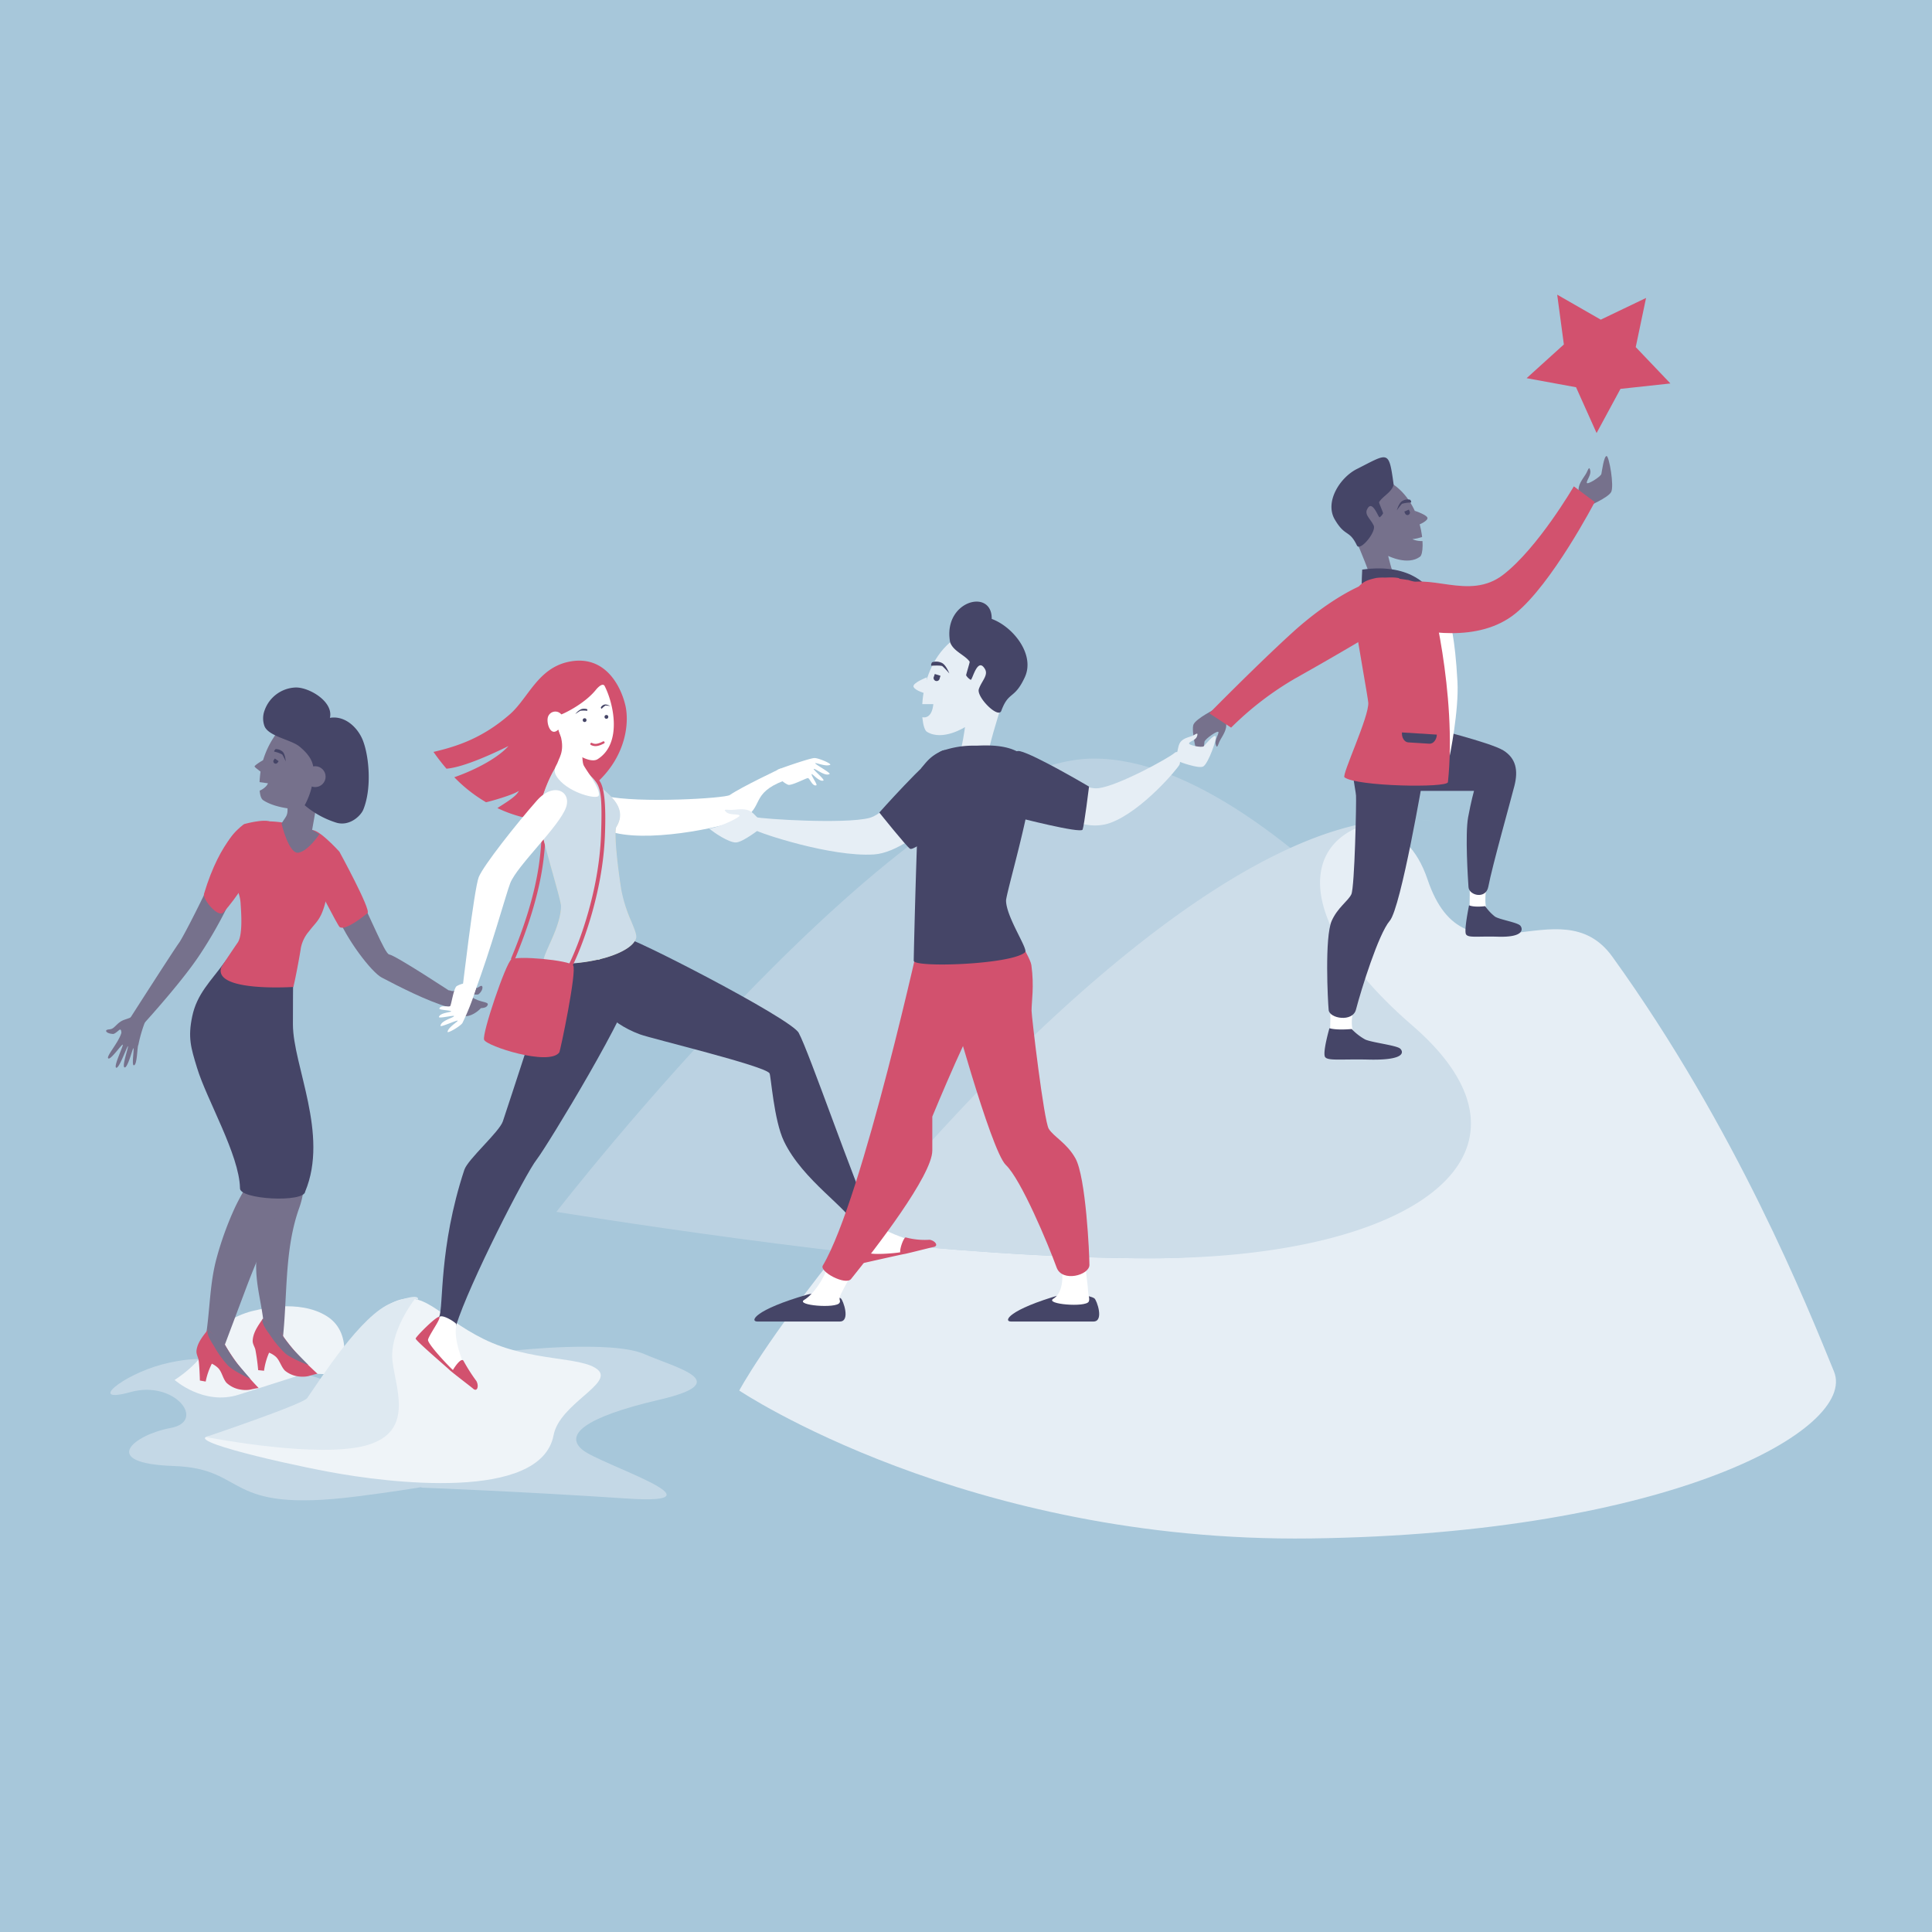 <svg xmlns="http://www.w3.org/2000/svg" id="Laag_1" data-name="Laag 1" width="222mm" height="222mm" viewBox="0 0 629.29 629.29"><rect width="629.29" height="629.29" style="fill:#a7c7da"></rect><path d="M167.61,439.89s31.66-3.46,42.27,1.16,29.79,9.06,4.87,14.87-30.83,11.55-25,16.34,48.32,18.11,14.33,15.83-66.92-3.54-66.92-3.54" style="fill:#c4d8e6"></path><path d="M116.75,291.45c3.43,6.14,8.58,19.24,10,19.43,2.14.29,21.38,13,21.38,13s0,4.74-2.2,4.12c-6.67-1.87-16.09-6.7-21.59-9.59-3.33-1.75-11.59-12.5-14.78-20.82C109.15,296.59,116,290,116.75,291.45Z" style="fill:#76718c"></path><path d="M146.65,322.64c1,.5,2.15-.19,3.5-.68,1.95-.72,3.63.11,4.87-.09.82-.13,1.15-.67,1.73-.76s.69,1.34-.75,2.65c-.46.41-1.49.09-2.06.16s-.56.46-.25.83c2.64,1.89,5.59,1.43,5.16,2.57-.31.85-1.27,1-2.2,1.05-1.13,1.25-3.67,3-5.55,2.54-4.17-1.29-4.68-3.19-6.65-4.15C144.45,326.76,145.41,322,146.65,322.64Z" style="fill:#76718c"></path><path d="M72.52,443.55s-6.78-2.55-19.7.87-24.62,13-10.28,9,24.88,9.53,13,11.71-23.64,11.52,1,12.37,15.7,15.47,59.42,9.95,47.55-9.78,47.55-9.78l-21.67-16.51L84.39,442.64Z" style="fill:#c4d8e6"></path><path d="M83.67,426.71s-10.85,1.7-14.62,9.71-12.18,13.05-12.18,13.05,9.44,8.44,20.87,4.81,21.69-6.93,21.69-6.93l11.49.41s4.84-13.11-4.39-19S83.67,426.71,83.67,426.71Z" style="fill:#eff4f8"></path><path d="M105.18,450.83s11.94-21.29,22.4-26.43,14.84,4.29,30,11.77,32,5.53,37.16,10-12.49,11.12-14.42,21.28c-4.17,21.84-54.26,15.49-72.94,12S55.32,468,70.68,467.56C100.32,466.82,105.18,450.83,105.18,450.83Z" style="fill:#eff4f8"></path><path d="M136.1,423.34s1.39-2.67-8.52,1.06-23.32,25-27.53,31c-1.38,2-33,12.65-33,12.65s31.33,6.21,48.66,3.5c20-3.14,13.42-18.19,12.16-27.95s7.27-20.52,7.27-20.52" style="fill:#dee9f1"></path><path d="M181.24,394.72s114.25-147.64,175-147.64c63.1,0,143.43,115.92,143.43,115.92s-37,55.28-154.47,50.78C283.39,411.41,181.24,394.72,181.24,394.72Z" style="fill:#bbd2e2"></path><path d="M465,286.51c-13.91-41.11-65.64.26-62.22,39.44,3.22,37,59.16,83.9-27.9,83.9-33.43,0-69.8-3-98.89-6.09-26.87,33.28-35.2,49.17-35.2,49.17s73.88,49.61,186.12,48.17c117.2-1.51,178.11-35.65,170.46-54.36-8.63-21.12-31.7-78.93-72.23-135.17C508.09,288,477.33,323.05,465,286.51Z" style="fill:#e6eef5"></path><path d="M460,334c-46.88-40.49-34.79-72.89,8.11-66.34a67.8,67.8,0,0,0-10.56-.85C404.27,266.83,327.42,340,276,403.76c29.09,3.13,65.46,6.09,98.89,6.09C461.91,409.85,507.43,375,460,334Z" style="fill:#cddde9"></path><path d="M441.42,326.08c-1.43,5.24-1.78,10.25.77,11.49s-8.45,3.24-9.43,1.7c-.42-.65,0-.85.3-2,.38-1.46.26-9.77.25-11.38,0-.86,9.15-3.64,8.11.15" style="fill:#fff"></path><path d="M463.67,252.41s-7.33,43.23-11,47.51-9.28,22.32-11,28.91c-1.08,4.21-8.63,2.93-8.9.15s-1.36-23.78,1-29.06c1.93-4.32,5.28-6.38,6.38-8.61s1.68-30.7,1.53-32.2c-.25-2.59-1.37-6.45-1.14-12.27.11-2.8,6.6-14.61,6.6-14.61l16.64,6.47Z" style="fill:#474668"></path><path d="M440.27,335.17a18.25,18.25,0,0,0,4.39,3.41c2.16,1,10.1,1.88,11.37,2.95.92.78,2.46,3.89-10.15,3.6-9-.21-13.29.47-14.25-.81s1.39-9.41,1.39-9.41S435,335.63,440.27,335.17Z" style="fill:#454567"></path><path d="M484.6,286.06c-1,5.24-1.29,10.25.56,11.49s-6.13,3.24-6.85,1.69c-.3-.64,0-.84.22-2,.28-1.45.19-9.76.18-11.37,0-.86,6.64-3.64,5.89.15" style="fill:#fff"></path><path d="M478.19,266.23c-1,5.53-.06,20,.13,22.73s5.67,4.06,6.46-.16c1.23-6.58,7.28-28,8.51-32.9s.56-8.89-3.65-11.49S465,236.8,465,236.8l-6.64,9.88,1.23,10.93h20.52S479.16,261,478.19,266.23Z" style="fill:#474668"></path><path d="M483.76,295.15a15.32,15.32,0,0,0,3.19,3.41c1.56,1,7.33,1.88,8.25,2.95.67.77,1.78,3.88-7.37,3.59-6.5-.2-9.64.47-10.33-.8s1-9.42,1-9.42S480,295.61,483.76,295.15Z" style="fill:#454567"></path><path d="M208.51,329l6.24-1.75-3.5-12.48L205,316.47Z" style="fill:#fff"></path><path d="M185.32,215.54c-10.25,2.09-13.26,12-19.42,17.27-8.69,7.52-16.8,10.27-24.7,12.1,1.38,2,2.78,3.78,4.23,5.47,5.7-.47,15.52-5.08,20.2-7.38-4.28,4.73-12.83,8.5-17.66,10.16a48.1,48.1,0,0,0,10.34,8.14c1.31-.24,8.95-2.4,10.71-3.72-.89,2-5,4.26-7,5.63a44,44,0,0,0,8.12,2.94c31-6.33,35.55-26.61,33.64-36C202.53,224.26,197.5,213.05,185.32,215.54Z" style="fill:#d2516e"></path><path d="M203.33,305.4c-6.45,7.55-15.89,11.73-15.89,11.73,5.86,8.89,10.39,15.84,21,19.78,3.87,1.43,40.45,10.2,42.2,12.66.48.66,1.39,15.23,4.7,22.14,6.2,12.94,21.23,22,23.21,27.61.59,1.68,5.71-1.28,5.38-2-5.68-11.9-20.4-54.73-23.78-60.91C257.57,331.67,204.26,304.31,203.33,305.4Z" style="fill:#454567"></path><path d="M278.47,398.82c.6,2.06.3,9.16,1.73,10.19,3.13,2.27,4.5.23,8.24-.37,1.66-.26,2.62-.23,4.37-.56,4.62-.87,6.17-1.5,7.08-1.66.75-.12-1.53-1.66-3.78-2.55-3.78-1.48-9.19-3-12.51-6.93C283.2,396.48,278.07,397.45,278.47,398.82Z" style="fill:#fff"></path><path d="M278.92,400.5c-1-.09.24,11.39.88,11.23,1.41-.33,13.7-3.11,14.69-3.26s8.83-2.17,9.54-2.29c1.82-.31.63-2.05-1.23-2.37a23.88,23.88,0,0,1-7.75-.75c-.62-.18-2,3.46-1.83,4.82-1.15.28-9.86,1.08-10.77,0C281.4,406.71,279.71,400.57,278.92,400.5Z" style="fill:#d2516e"></path><path d="M148.57,431.71c4.2-13.47,22.54-49.38,26.29-54.1,3.15-4,31.63-50.76,31.14-57.3-.55-7.5-21.5-10.51-23.86-7.71-2.49,3-9.85,27.08-18.35,52.64-1.15,3.46-11.41,12.34-12.55,15.8-8.41,25.49-6.7,44.69-8.21,47.9C142.27,430.55,148.21,432.87,148.57,431.71Z" style="fill:#454567"></path><path d="M143.12,429c-1.26,1.75-6,4.5-5.92,6.26.14,3.87,2.6,3.68,5.37,6.26,1.23,1.15,1.89,1.83,3.14,3.1a27.36,27.36,0,0,0,5.66,4.56c.51.46.93-1,.28-3-1.16-3.6-4-9.67-3-14.81C148.71,430.88,144,427.87,143.12,429Z" style="fill:#fff"></path><path d="M143.12,429c-.52-.81-7.67,6.35-7.73,7s10.32,9.49,11,10.19,7.15,5.61,7.68,6.1c1.37,1.24,2-.77,1.12-2.43a58,58,0,0,1-4.19-6.56c-.61-1.17-2.44,1.2-3.48,2.93-.92-.74-8.36-8.51-8.1-9.87C139.76,434.81,143.55,429.69,143.12,429Z" style="fill:#d2516e"></path><path d="M197,259.24c11,2.51,39.17.77,40.7-.28,3.95-2.71,16.56-8.65,16.56-8.65s2.39,3.47,1,4c-10.83,4.16-6.46,8.51-13.21,12.34-3.3,1.87-28.21,7.88-41.79,4.61C185.47,267.71,189.88,257.62,197,259.24Z" style="fill:#fff"></path><path d="M167.27,312.89a.65.65,0,0,1-.41,0,.63.63,0,0,1-.34-.82c9.43-22.74,9.78-34.46,10.1-44.81.07-2.44.15-4.75.33-7.11a.63.63,0,1,1,1.26.1c-.19,2.33-.26,4.62-.33,7-.32,10.45-.68,22.3-10.2,45.25A.61.61,0,0,1,167.27,312.89Z" style="fill:#d2516e"></path><path d="M195.4,256.12c-3.55-4.15-8-8.38-10.3-9.42-3.1-1.43-9.39,12.82-9.48,18.84-.06,4.73,7.18,27,7.19,29.55,0,7.91-7.9,18.34-5,18.57,15.09,1.18,28.24-3.56,29.31-8.19.48-2.08-3.71-8.37-4.89-15.85-1.44-9.15-2.35-19-1.55-20.3C204.68,262.79,197.35,258.39,195.4,256.12Z" style="fill:#fed249"></path><path d="M196.87,312.06a56.21,56.21,0,0,1-19.1,1.69.7.7,0,0,1-.59-.33c-.46-.78.47-2.84,1.74-5.69,1.62-3.59,3.82-8.51,3.8-12.64,0-1-1.25-5.5-2.7-10.66-2-7.18-4.52-16.11-4.49-18.89.08-5.08,4.69-16.54,8.1-18.69a1.53,1.53,0,0,1,1.5-.24c2.44,1.12,7.05,5.6,10.34,9.45A17.71,17.71,0,0,0,197,257.5c2.83,2.58,7.1,6.46,3.77,11.87-.72,1.16,0,10.24,1.56,20.24a47,47,0,0,0,3.36,10.64c1,2.48,1.75,4.26,1.53,5.24C206.61,308,202.66,310.43,196.87,312.06Z" style="fill:#cddde9"></path><path d="M166.53,312.52c-1.84,1.37-9.57,24.09-8.85,26.15s21.13,8.65,24.48,4.14c.35-.46,5.82-26.65,4.52-28.36S168.3,311.19,166.53,312.52Z" style="fill:#d2516e"></path><path d="M190,249c.39,1.31,5.85,7.95,5,10.17-.49,1.31-9.24-.75-13.06-5.4-2.44-3-.72-4.07-.21-5.65s2.84-4.43-.07-11.06c-.26-.61,8-1.37,8-1.37S189.24,246.6,190,249Z" style="fill:#fff"></path><path d="M196.91,223.38c2.94,5.66,5.87,18.79-2.27,23.91-2.86,1.79-11.25-3.33-12.77-9.68-2.4,2.42-3.84-1.66-3.47-3.74a2.52,2.52,0,0,1,4.43-1.18c.07.07,7.22-3.07,11.19-7.91C195,223.55,196.33,222.48,196.91,223.38Z" style="fill:#fff"></path><path d="M185.65,315.79a.6.6,0,0,1-.45-.05.62.62,0,0,1-.28-.84c3.46-6.72,10.17-24.35,10.85-43,.44-11.92-.18-14.19-1-16.12a12.28,12.28,0,0,0-2.4-3.16c.27-.23,1.29,0,2.67,1.43,1.81,1.93,2.39,7.86,2,17.9-.69,18.85-7.49,36.71-11,43.51A.59.59,0,0,1,185.65,315.79Z" style="fill:#d2516e"></path><path d="M184.36,263c-2.22,6.23-15.86,18.86-18.16,24.64-1.23,3.08-6.43,22-11.55,35.43-1.78,4.66-4.14,0-4.14,0s3.91-33.58,5.43-37.38,12.45-17.59,18.9-24.9C180.34,254.55,186.21,257.79,184.36,263Z" style="fill:#fff"></path><path d="M253.62,250.57c2.86-1.09,10.29-3.62,11.64-3.66s5.83,1.91,5.12,2.22c-1.39.61-4.17-.63-4.8-.55s5.13,3.19,4.63,3.52c-1.44.94-4.69-1.91-5.16-1.64-.3.17,3.73,3.54,3.15,3.77-1.43.57-3.86-2.67-3.85-2s2,3.39,1.55,3.55c-1.34.45-2.14-2.36-2.77-2.34s-5.23,2.5-6.41,2.18a7.54,7.54,0,0,1-3.33-2.87C253.1,252,252.46,251,253.62,250.57Z" style="fill:#fff"></path><path d="M196,242.51a6,6,0,0,1-1.28.43,3.25,3.25,0,0,1-2.25-.29.37.37,0,1,1,.37-.65,2.5,2.5,0,0,0,1.74.21,7,7,0,0,0,1.81-.71.38.38,0,0,1,.5.16.36.36,0,0,1-.16.5Z" style="fill:#d2516e"></path><circle cx="197.52" cy="233.5" r="0.62" style="fill:#454567"></circle><circle cx="190.42" cy="234.56" r="0.62" style="fill:#454567"></circle><path d="M196,230.82s1-1,1.28-1a10.65,10.65,0,0,1,1.49.15s-1.22-.68-1.91-.47a1.93,1.93,0,0,0-1.14.88C195.67,230.49,195.84,230.94,196,230.82Z" style="fill:#454567"></path><path d="M191.18,231.51a9.84,9.84,0,0,0-2.14,0,18.44,18.44,0,0,0-1.65,1.08,5.11,5.11,0,0,1,1.94-1.6,3.26,3.26,0,0,1,1.89,0C191.32,231.07,191.41,231.53,191.18,231.51Z" style="fill:#454567"></path><path d="M67.47,289.25c-.73,1.95-7.75,15.95-9.2,17.92-1.63,2.22-16.35,25.15-17.87,27.6-.75,1.2,2.82,2.63,4.07,1.26,6.67-7.27,15.52-17.48,20.28-24.57A140.41,140.41,0,0,0,75.37,292.6C76.78,289.58,68.28,287.09,67.47,289.25Z" style="fill:#76718c"></path><path d="M43.79,330.17c-.66,1.29-1.91,1.49-3.3,2-2,.69-2.76,2.18-3.87,2.82-.74.42-1.36.2-1.88.51s.08,1.16,2.07,1.28c.63,0,1.61-1,2.11-1.35s.62.51.61,1c-.89,3.21-5.37,8.05-4.16,8.35.88.23,4.26-4.68,4.61-4.52s-3.08,7.09-2.13,7.51,3.52-7,3.83-7-2.11,6.7-1.09,6.91,2.63-6.23,2.84-6.26c.37,0-.58,5.45.12,5.56,1.18.19,1.11-6.13,1.52-6.65a45.49,45.49,0,0,1,2.59-8.51S44.44,328.9,43.79,330.17Z" style="fill:#76718c"></path><path d="M101,270.93c-1.66,3.9-2.77,7.1-.13,12.64,1.24,2.59,9.14,17.9,9.73,18.36,1.83,1.44,8.14-3.71,9.11-4.53,1.22-1-9.17-20-9.17-20S102.16,268.13,101,270.93Z" style="fill:#d2516e"></path><path d="M74.74,347.3a13.88,13.88,0,0,0,.1,4.72c1.32,9.46,7.88,18.85,10.27,28.09.54,2.08.83,4.64,1.67,6.59-2.45,7.95-2.84,15.27-3.29,23.57-.47,8.53,2.07,14.57,2.57,23a19.23,19.23,0,0,0,.06,3.4c.74,1.43,5.48,3.41,5.48,3.41,2.31-15.55.56-31.83,5.86-46.63,3.43-9.57-.19-14.93.09-23.52.14-4.46-2.82-10.8-3.14-15.22a9.45,9.45,0,0,1,.67-3.55,19.3,19.3,0,0,0,.09-5.78,1.65,1.65,0,0,0-1.61-1.9,57.77,57.77,0,0,0-7.73-1.31,16.57,16.57,0,0,0-6,.22A7,7,0,0,0,75.18,346,5.46,5.46,0,0,0,74.74,347.3Z" style="fill:#76718c"></path><path d="M91,393.42c3.88-9.31-3.63-19.6-9.57-27.48-.93-1.22-2.11-2.47-3.64-2.56a3.76,3.76,0,0,0-3.27,2c-.66,1.17,4.18,2.55,4.15,3.89-.12,4.63,1.31,9.15,2.78,13.54a2.62,2.62,0,0,1,.2,1,2.75,2.75,0,0,1-.45,1.09,83,83,0,0,0-4.54,8.13,105.54,105.54,0,0,0-6.11,16.78c-2.25,8.24-2.15,16.75-3.45,25.13a3.21,3.21,0,0,0,0,1.38c.42,1.55,5.12,4.38,5.12,4.38s7.16-19.08,8.39-22.32C83.81,410,87.54,401.75,91,393.42Z" style="fill:#76718c"></path><path d="M81.59,449.23c.88,1,1.78,1.95,2.71,2.94-.17-.18-2.78.49-3.17.52a9.32,9.32,0,0,1-2.69-.06,8.69,8.69,0,0,1-4.66-2.22c-1.2-1.38-1.43-3.4-2.66-4.75A7.76,7.76,0,0,0,69,444.18,22.11,22.11,0,0,0,67,450l-1.89-.33s-.14-5.32-.46-6.82c-.27-1.21-.83-1.94-.61-3.22.42-2.57,2.23-4.63,3.76-6.62-.12.16,5.43,4.94,5.43,4.94A60.56,60.56,0,0,0,81.59,449.23Z" style="fill:#d2516e"></path><path d="M81.55,449.13s-5.57-2.55-7.34-4.39a33.37,33.37,0,0,1-4.45-6.2c-.73-1.21-2.83-4.15-2-5.57,1.42,1.72,4.37,3,5.43,4.93a50.2,50.2,0,0,0,4,6.15C77.72,444.69,81.55,449.13,81.55,449.13Z" style="fill:#76718c"></path><path d="M100.54,444.76c.95.91,1.92,1.82,2.91,2.75-.18-.17-2.74.68-3.12.74a9.35,9.35,0,0,1-2.69.12,8.69,8.69,0,0,1-4.8-1.9c-1.29-1.29-1.67-3.29-3-4.55a7.43,7.43,0,0,0-2.19-1.33A22.1,22.1,0,0,0,86,446.48l-1.91-.2a67,67,0,0,0-.93-6.77c-.35-1.19-1-1.87-.83-3.17.25-2.6,1.91-4.77,3.31-6.86-.11.17,5.75,4.55,5.75,4.55A60.24,60.24,0,0,0,100.54,444.76Z" style="fill:#d2516e"></path><path d="M100.5,444.66s-5.73-2.16-7.62-3.87A34,34,0,0,1,88,434.91c-.81-1.16-3.1-4-2.39-5.42,1.54,1.62,4.57,2.7,5.76,4.54a48.92,48.92,0,0,0,4.46,5.86C96.38,440.5,100.5,444.66,100.5,444.66Z" style="fill:#76718c"></path><path d="M78.17,387c-.2-10.81-10.88-28.88-14-39.22-2-6.53-3-9.82-1.57-16.67,1.52-7.4,6.1-11.56,10.4-17.49,2.15-2.95,7.33-8.45,9-11.82,0,0,7.52-2.47,14.19-.93-.73-.17-.76,22.81-.78,32.77,0,13.41,11.78,35.8,4,54.46C99.14,391.82,77.89,390.73,78.17,387Z" style="fill:#454567"></path><path d="M95.55,321.47S69.86,323.19,72,315.3c.17-.63,5.1-7.82,5.38-8.22,1.76-2.44,1.18-9.87,1-12.71-.21-4.58-3-6.93-2.57-11.49.42-5.06-5.34-3.94-.15-10.74,3.84-5,9.32-4.49,12.06-4.61a36.59,36.59,0,0,1,7.16.92c1,.35,7.56,1.94,8,2.91,2.62,5.49,1.72,1.22,3,7.16s1.4,13-1,18.79c-1.19,2.81-2.37,3.58-4.2,6A11.8,11.8,0,0,0,98,308.74C97.67,311.1,96.15,319.17,95.55,321.47Z" style="fill:#d2516e"></path><path d="M88.78,268.88c-.33,2.36-6.78,17.95-16,28.3-1.72,1.94-6.84-4.3-6.34-6,5.42-18.17,13.11-22.77,13.11-22.77S89.23,265.7,88.78,268.88Z" style="fill:#d2516e"></path><path d="M102.36,235.44a9.82,9.82,0,0,1,1.91,2.2c4.39,6.55,5.79,21-2.2,25.11-3.26,1.65-12.19.69-16.36-2.12-1.87-1.25-1.08-8.29-.67-10.36a28.13,28.13,0,0,1,4.19-10.19,14.46,14.46,0,0,1,5.39-5.15,7.44,7.44,0,0,1,7.22.13A4.09,4.09,0,0,1,102.36,235.44Z" style="fill:#76718c"></path><path d="M89.14,247.6a.76.76,0,0,0,1.24.87l.38-.54-1.24-.87" style="fill:#454567"></path><path d="M89.38,244.83a9.53,9.53,0,0,1,2.57.94A19.47,19.47,0,0,1,93.06,248s-.12-2.35-1-3.15a3.24,3.24,0,0,0-2.26-.85C89.58,244.12,89.1,244.76,89.38,244.83Z" style="fill:#454567"></path><path d="M87.27,255.13s-.44,1.83-4.18,3c-1.16.36-.08-3.57-.08-3.57Z" style="fill:#a7c7da"></path><path d="M87,247c-.32-.13-4.16,2.24-4.09,2.65S86,252.12,86,252.12" style="fill:#76718c"></path><path d="M93.06,260.65s1.37,3.42,0,5.49l-1.37,2.07s2.35,10.11,5.56,9.52,6.77-6,6.77-6l-2.35-1.45,2-11.24Z" style="fill:#76718c"></path><path d="M118.36,263.65c2.74-6.8,1.91-17.11-.14-22.42-1.65-4.27-5.88-8.25-10.76-7.41,1.24-5.28-6.77-10-11.18-9.89a11.16,11.16,0,0,0-10.1,7.46,7.36,7.36,0,0,0,0,5.21c1.42,3.28,8.66,4.34,11.34,6.54,4.48,3.68,4.84,6.4,4.59,9.7a24.36,24.36,0,0,1-2.87,9.45A29.57,29.57,0,0,0,109.69,268C113.9,269.16,117.53,265.74,118.36,263.65Z" style="fill:#454567"></path><circle cx="102.66" cy="252.97" r="3.4" style="fill:#76718c"></circle><polygon points="507.21 95.98 521.4 104.12 536.15 97.05 532.79 113.06 544.08 124.9 527.82 126.66 520.04 141.05 513.35 126.13 497.25 123.18 509.38 112.2 507.21 95.98" style="fill:#d2516e"></polygon><polygon points="510.68 101.14 521.32 107.25 532.38 101.94 529.87 113.95 538.34 122.83 526.13 124.15 520.3 134.95 515.28 123.75 503.21 121.54 512.3 113.31 510.68 101.14" style="fill:#d2516e"></polygon><path d="M451.91,156.62c11.82,6.19,12.61,23.19,10.63,24.7-4,3-10.38-.25-10.38-.25s1.42,6.14,2.38,7.19-7,3.08-8,.75c0-1.53-3.43-9.7-5.21-13.84-2.21-2.13-1.94-3.56-2.89-6-2.94-7.63,3.74-17.58,13.43-12.52" style="fill:#76718c"></path><path d="M453.94,157.85c-1.58-11.38-1.59-10.35-11.79-5.18-5.59,2.68-10.79,10.75-7.38,16.55s4.68,3.2,7.19,8.41c1,2.15,6.4-4.39,5.48-6.44s-3-3.46-2.18-5.21c1.68-3.66,3.68,2.68,4.12,2.52a3.57,3.57,0,0,0,1.11-1.3c.09-.15-1.39-3.45-1.3-3.62,1.1-1.92,4.14-3.2,4.75-5.73" style="fill:#454567"></path><path d="M459.18,166.63a.83.83,0,0,1-.43,1.07.81.81,0,0,1-1.06-.43l-.28-.64,1.49-.64" style="fill:#474668"></path><path d="M460.82,166.39s4.45,1.43,4.13,2.51-3.08,2.12-3.08,2.12" style="fill:#76718c"></path><path d="M459.53,163.69a10.51,10.51,0,0,0-2.89.41,22,22,0,0,0-1.66,2.13s.64-2.43,1.78-3.06a3.45,3.45,0,0,1,2.55-.39c.17.12.54.9.22.91" style="fill:#474668"></path><path d="M465.79,192.33s-5.2-9.17-22.09-6.8c-.18,3.3-.22,7-.22,7l19.84-.85Z" style="fill:#474668"></path><path d="M515.09,163.66c-.19-1.85-1.29-3.24-.81-5.12s1.92-3.41,2.51-4.6.86-2.15,1.19-.71-1.14,3.12-1.14,4,4.57-1.94,4.76-2.87.82-5.72,1.67-5.82,2.57,9.86,1.5,11.75-7.45,4.6-7.45,4.6Z" style="fill:#76718c"></path><path d="M398.23,231.9c.3,1.83,1.48,3.15,1.12,5.06s-1.71,3.52-2.22,4.75-.73,2.2-1.14.77.94-3.18.89-4-4.44,2.22-4.57,3.16-.47,5.77-1.31,5.91-3.18-9.68-2.23-11.63,7.15-5.05,7.15-5.05Z" style="fill:#76718c"></path><path d="M455.59,188.29s9.51,7,.3,12.7-19.83,12-33.62,19.76A102,102,0,0,0,401,237l-7.11-4.67S409.59,216.37,421,206s26.24-19.41,34.62-17.7" style="fill:#d2526e"></path><path d="M463.93,174.75s-1.65.41-2.17.57a17.47,17.47,0,0,1-1.73.3,7.5,7.5,0,0,0,2.4.59,13,13,0,0,0,1.58,0Z" style="fill:#a8c8da"></path><path d="M472.25,202.53s1.68,4.71,2.47,19.46c.52,9.49-2.54,24.32-2.54,24.32l-5.06-41.86Z" style="fill:#fff"></path><path d="M458.52,188.86c3,1.06,5.05.68,6.45,2.09,1,1,9.66,35.25,6.65,63.81-.21,1.94-29.72,1.41-33.69-1.56-1-.74,8.1-19.87,7.74-24.36-.16-1.94-3.46-20-4.68-28.45-1.53-10.64,4.66-11.45,6.66-12,2.81-.83,10.87.51,10.87.51" style="fill:#d2526e"></path><path d="M465.55,242.24l-6.84-.43c-1.25-.08-2.18-1.51-2.07-3.19v-.05l11.37.71v.05c-.1,1.68-1.2,3-2.46,2.91" style="fill:#474668"></path><path d="M455.14,203.64s-9.06-7.57.49-12.69,22.66,5,34-3.75,23-28.79,23-28.79l6.81,5.1s-13.92,26.72-25.92,36.38-30.16,6-38.42,3.75" style="fill:#d2526e"></path><path d="M301.9,220.62s-4.85,1.85-4.34,3.1,3.94,2.18,3.94,2.18" style="fill:#e6eef5"></path><path d="M345.7,421.64c-17.37,5-19,8.81-16.36,8.81h26.79c3.61,0,1.09-7,.34-7.54C355.13,421.93,348.46,420.85,345.7,421.64Z" style="fill:#454567"></path><path d="M345.66,411.45c.87,5.06.36,9.79-2.56,11.57s10.52,2.9,11.52.94c.42-.83-.13-2.07-.21-3.45-.15-2.85-1.07-8.07-.71-9S344.85,406.78,345.66,411.45Z" style="fill:#fff"></path><path d="M311.78,207.48c-13.46,8.79-12.43,29.28-9.88,30.87,5.1,3.18,12.42-1.52,12.42-1.52s-1,7.54-2,8.91,8.78,2.87,9.64,0c-.17-1.84,3-12,4.63-17.21,2.4-2.8,1.92-4.49,2.77-7.57C332,211.43,322.8,200.26,311.78,207.48Z" style="fill:#e6eef5"></path><path d="M316.91,245.62c-6.27-7.09-25.75,18.81-33.81,20.82s-34.15.38-37.06-.29-1,3.46.12,4.3,24.41,8.75,38.51,7.86S321.85,251.22,316.91,245.62Z" style="fill:#e6eef5"></path><path d="M247.68,267.11c-1.62-1.1-2.35-2.81-4.33-3.31s-4.12.06-5.51,0-2.43-.28-1.25.74,3.45.52,4.26,1-7.09,4.2-9.87,4.3c1.57,1.39,6.42,4.61,8.71,4.57s8-4.58,8-4.58Z" style="fill:#e6eef5"></path><path d="M309.48,209.19c-2.52-13.46,13.73-17.82,13.54-7.6,7,2.57,14.2,11.63,10.78,19s-5.24,4.4-7.65,10.93c-1,2.7-8.18-4.52-7.32-7.08s3.17-4.5,2-6.5c-2.44-4.2-4.1,3.64-4.65,3.49a4.15,4.15,0,0,1-1.48-1.43c-.12-.16,1.26-4.3,1.13-4.49C314.3,213.33,310.5,212.15,309.48,209.19Z" style="fill:#454567"></path><path d="M263.09,421.64c-17.37,5-19,8.81-16.36,8.81h26.79c3.61,0,1.1-7,.35-7.54C272.52,421.93,265.86,420.85,263.09,421.64Z" style="fill:#454567"></path><path d="M269.89,411.82c-1.56,5-5,9.8-7.95,11.58s10.52,2.9,11.52.93c.42-.82-.24-.63.12-2s4.87-9.07,5.23-10S271.31,407.31,269.89,411.82Z" style="fill:#fff"></path><path d="M308.85,323.75s13.83,51,18.78,55.71,13.73,25.69,16.53,33.39c1.79,4.93,10.69,2.51,10.69-.85s-1.14-28.69-4.59-34.75c-2.82-5-7.08-7-8.66-9.58S336,331,336,329.22c0-3.13.9-7.9-.06-14.86-.46-3.34-9.62-16.75-9.62-16.75l-19.21,9.7Z" style="fill:#d2516e"></path><path d="M300.35,301.94S281,390.43,268,412.22c-1.19,2,7.44,6.57,9.21,4.37,7.75-9.63,26.46-33.77,26.46-41.83V363.69s14.34-34.81,16.89-35.27c1.59-.3,10.74-7.83,10.65-14.11-.1-6.71-11.41-14.38-11.41-14.38Z" style="fill:#d2516e"></path><path d="M306.41,244.75c-3.42,1.61-4.78,3.57-6.3,5.42-1.07,1.31-2.49,60.41-2.49,62.76s31.85,1.27,36.27-2.76c1.1-1-6.11-11.37-6.2-16.79,0-2.35,8-29.23,8.46-39.5.6-12.94-16-10.93-18.56-11A30.48,30.48,0,0,0,306.41,244.75Z" style="fill:#454567"></path><path d="M306.41,244.75c-5,3.06-20,19.91-20,19.91s8.61,10.78,10,11.79,14.86-10.1,14.86-10.1S313,240.78,306.41,244.75Z" style="fill:#454567"></path><path d="M339,255.49c1.45-8.49,12.28,2.05,18.82,1.24s22.9-9.86,24.68-11.43,2.15,2.58,1.71,3.71-12.17,15.2-22.51,19S337.87,262.18,339,255.49Z" style="fill:#e6eef5"></path><path d="M383.16,245.75c.68-1.53.48-3.32,1.67-4.43s2.93-1.29,3.89-1.8,1.59-1.05,1.19.27-2.22,1.59-2.6,2.26,4.25,1.6,4.8,1,3.15-3.79,3.82-3.29-2.44,9.21-4.08,9.93-7.57-1.54-7.57-1.54Z" style="fill:#e6eef5"></path><path d="M332.25,244.68c4.85,1.13,22.47,11.53,22.47,11.53s-1.55,12.61-2.09,14-21.4-4-21.4-4S326,243.23,332.25,244.68Z" style="fill:#454567"></path><path d="M297,230.52c-.23,1.83,6.23,6.65,7-1.18h-6.67Z" style="fill:#a7c7da"></path><path d="M304.22,220.33a1,1,0,1,0,1.86.59l.26-.8-1.86-.59" style="fill:#454567"></path><path d="M303.45,216.84s3-.2,3.52.16a25.33,25.33,0,0,1,2.24,2.36s-1.06-2.84-2.49-3.47a4.22,4.22,0,0,0-3.11-.17C303.42,215.89,303.07,216.86,303.45,216.84Z" style="fill:#454567"></path><path d="M155,322.13a74.77,74.77,0,0,1-4.39,11.11c-.77,1.11-5,3.55-4.83,2.79.33-1.48,3-3,3.29-3.53s-5.62,2.22-5.58,1.63c.11-1.72,4.32-2.63,4.39-3.18,0-.34-5.07.9-4.91.29.39-1.49,4.45-1.52,3.93-1.87s-3.94-.38-3.78-.87c.44-1.35,3.18-.32,3.54-.84s1.1-5.69,2.07-6.44a7.44,7.44,0,0,1,4.28-1C153.75,320.44,155.33,320.93,155,322.13Z" style="fill:#fff"></path></svg>